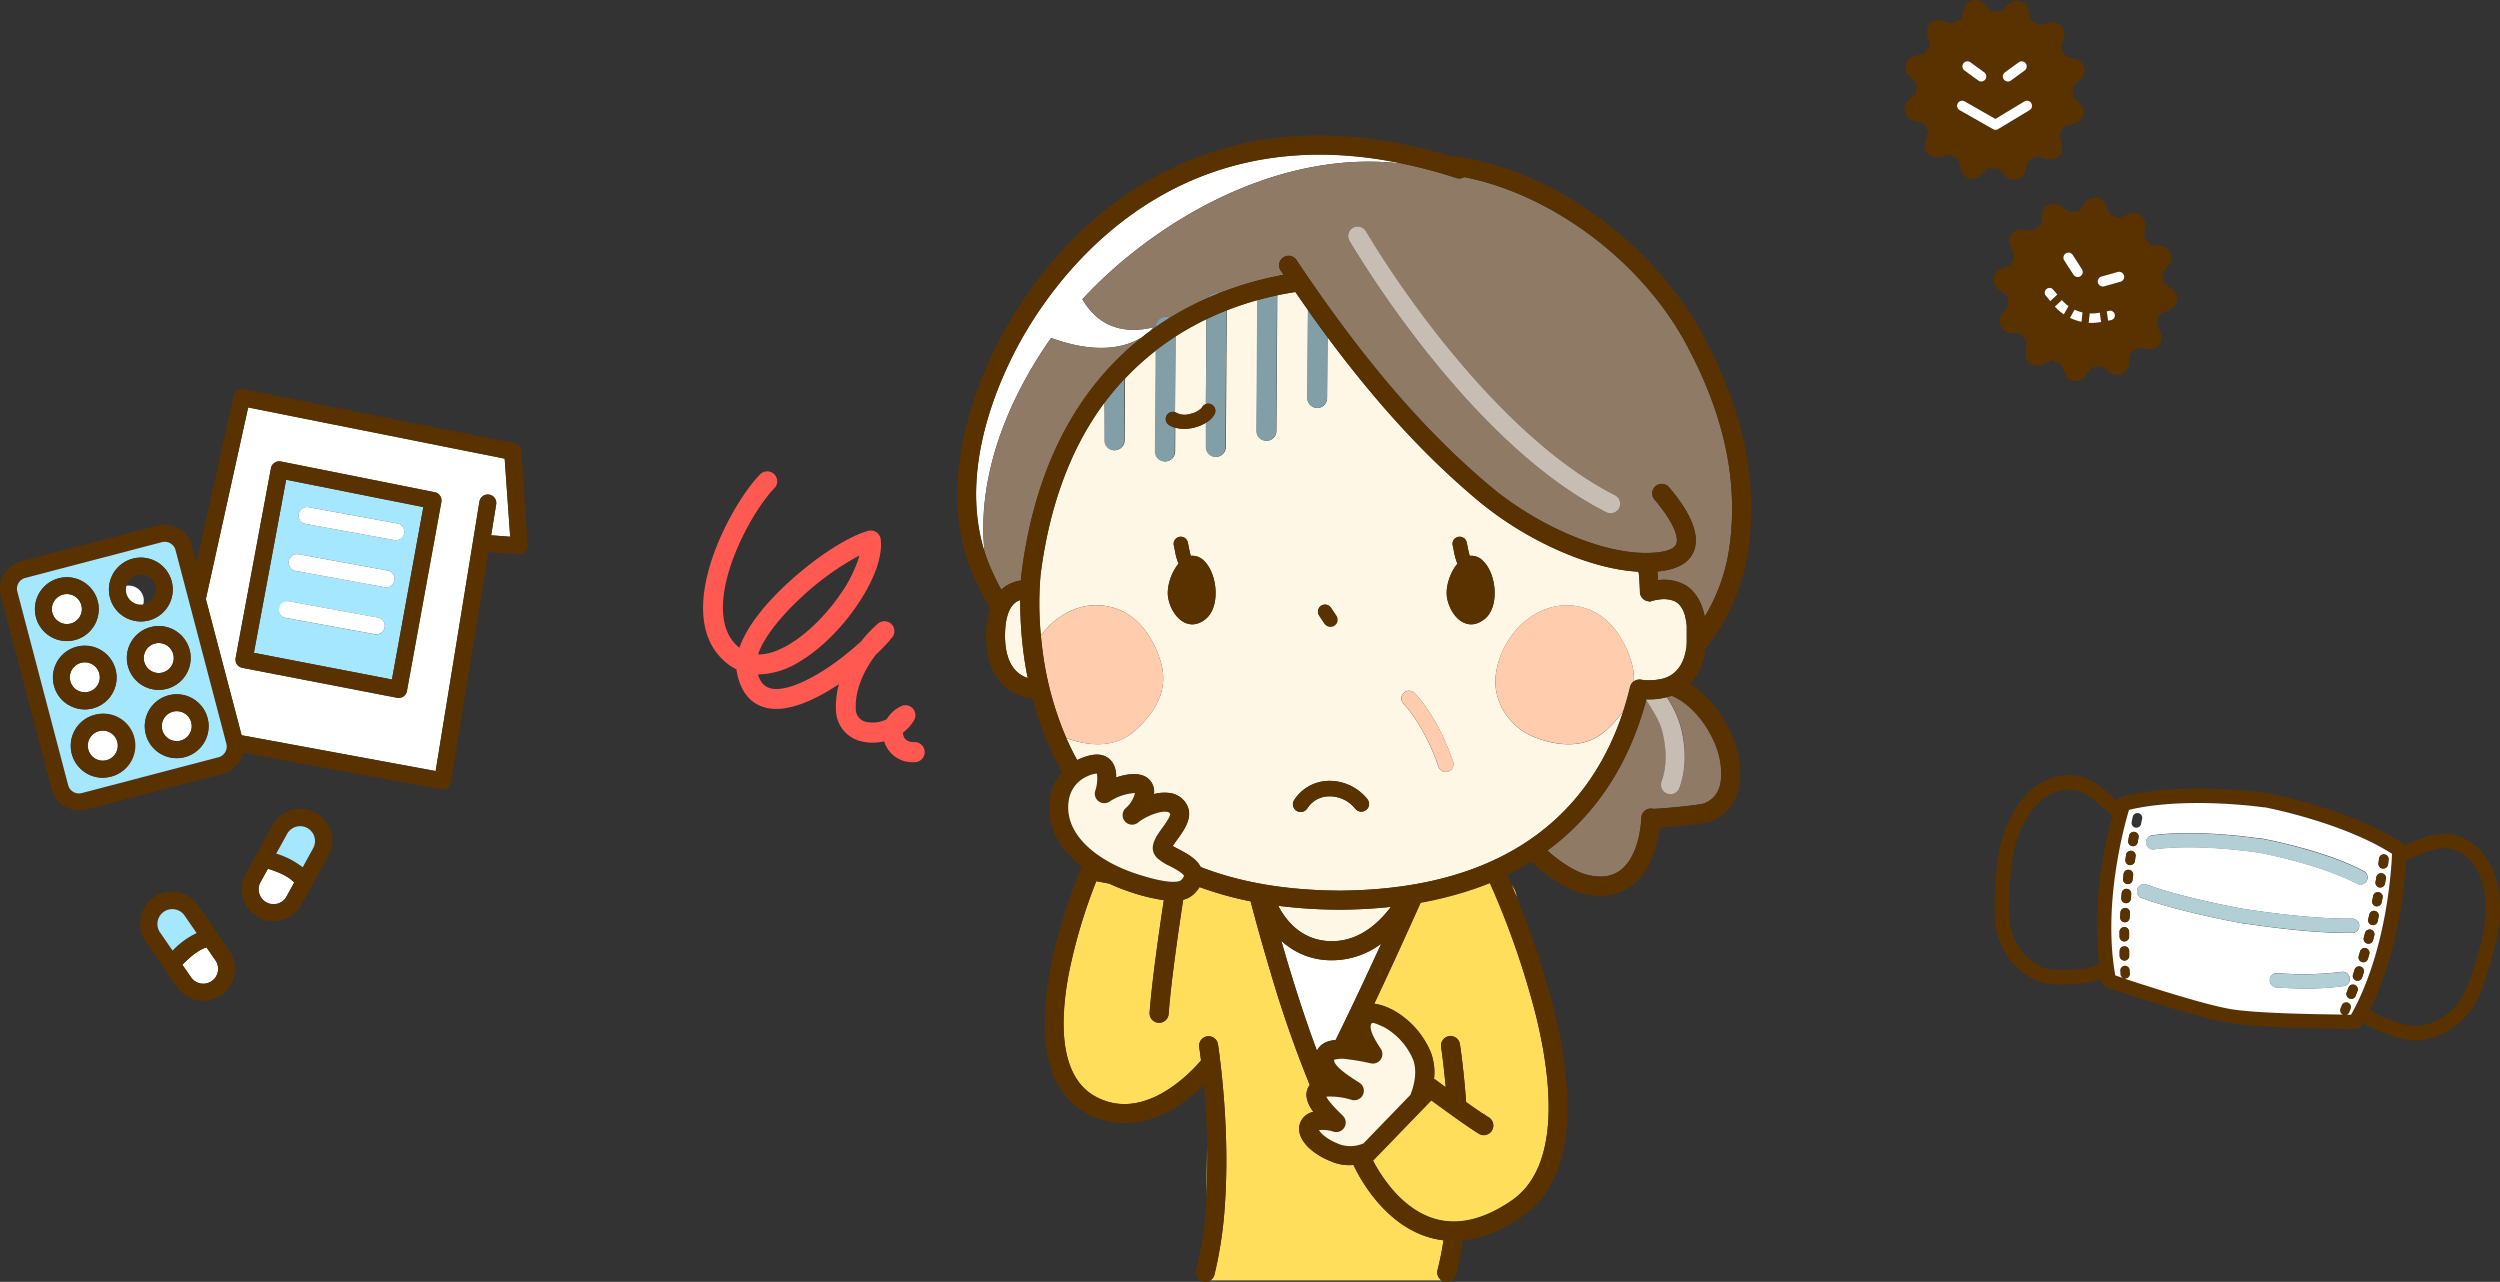 <svg id="レイヤー_1" data-name="レイヤー 1" xmlns="http://www.w3.org/2000/svg" viewBox="0 0 768.24 393.91"><rect x="0" y="0" width="768.24" height="393.91" fill="#333333" stroke="none"/><defs><style>.cls-1{fill:none;}.cls-2{fill:#ffde5c;}.cls-3,.cls-6{fill:#fff;}.cls-4{fill:#fff7e6;}.cls-5{fill:#8f7a66;}.cls-6{opacity:0.5;}.cls-7{fill:#5a3200;}.cls-8{fill:#ffccad;}.cls-9{fill:#ff5952;}.cls-10{fill:#829ea6;}.cls-11{fill:#b1cfd4;}.cls-12{fill:#a5e7ff;}</style></defs><title>名称未設定-4</title><path class="cls-1" d="M339.32,1001.53c5.61-3.26,11.66-9.19,16.18-15.87A40.06,40.06,0,0,0,361.19,974a85.89,85.89,0,0,0-18.66,13.58c-6.58,6.18-11,12.22-12.53,16.84C332.73,1004.52,335.85,1003.55,339.32,1001.53Z" transform="translate(-97.06 -803.33)"/><path class="cls-1" d="M553.15,1145.92l0.11,0.07,0-.6Z" transform="translate(-97.06 -803.33)"/><path class="cls-2" d="M562.06,1076c-0.16-.24-0.33-0.48-0.49-0.71,0.47,1.11,1,2.35,1.56,3.73A6.87,6.87,0,0,0,562.06,1076Z" transform="translate(-97.06 -803.33)"/><path class="cls-2" d="M554.89,1074.6q-4.14,1.7-8.58,3t-9.08,2.33q-1.78.38-3.61,0.71l-0.49,1.09c-3,6.65-8.27,18.34-13.78,30a15.43,15.43,0,0,1,5.22,1.7l0.1,0a26.54,26.54,0,0,1,12.06,13.2h0a17.5,17.5,0,0,1,1,8.22,2.94,2.94,0,0,1,.6.34l3,2.22c-0.66-7.43-1.4-12.27-1.42-12.41a2.92,2.92,0,0,1,5.77-.9c0.11,0.69,1.18,7.74,1.91,17.84,2,1.45,4.05,2.85,5.6,3.86l0.13-.53,0,0.6c0.51,0.33,1,.62,1.36.86a2.92,2.92,0,0,1-3,5c-3.33-2-11-7.6-14.77-10.34l-17.93,18.54c2.17,4.19,8.6,14.86,19,17.9,7.18,2.09,15.11.21,23.59-5.61,15.18-10.42,12.43-36.78,7.45-57.06a257.57,257.57,0,0,0-12.9-37.93C555.63,1076.3,555.23,1075.37,554.89,1074.6Z" transform="translate(-97.06 -803.33)"/><path class="cls-2" d="M538.83,1193.6c0.75-2.94,1.35-6,1.83-9.14a26.73,26.73,0,0,1-4.39-.89c-14.15-4.15-21.7-18.88-23.27-22.26-0.42,0-.84.06-1.25,0.06a13.91,13.91,0,0,1-4.86-.85c-7.45-2.76-11.71-7.67-10.34-11.95a5.51,5.51,0,0,1,4.1-3.58c-1.7-2.35-2.77-5-1.62-7.39a4.82,4.82,0,0,1,.54-0.86,356.66,356.66,0,0,1-12.13-34.87l-0.26-.87c-1.83-6.12-3.78-13-5.8-20.7a105.07,105.07,0,0,1-15.69-4.38A10.86,10.86,0,0,1,464,1078a7.11,7.11,0,0,1-3.38,1.81c-1.15,7.48-3.71,24.75-4.48,35.12a2.92,2.92,0,0,1-5.83-.43c0.76-10.25,3.14-26.53,4.37-34.53a59.55,59.55,0,0,1-11.44-2.93,51.34,51.34,0,0,1-5.33-2.17l-4-.75a165.26,165.26,0,0,0-8.41,28.23c-2.66,13.89-3.38,31.75,8.25,38,14.76,7.94,29-7.22,32.35-11.13-0.12-.94-0.22-1.73-0.3-2.37-0.14-1.06-.23-1.66-0.24-1.71a2.92,2.92,0,0,1,2.38-3.33H468a2.92,2.92,0,0,1,3.34,2.44c0.2,1.28,3.77,24.7,2.15,48.77a124.5,124.5,0,0,1-3.29,22.05,2.9,2.9,0,0,1-1.27,1.73h71.14A2.92,2.92,0,0,1,538.83,1193.6Z" transform="translate(-97.06 -803.33)"/><path class="cls-3" d="M507.52,1122.89c4.65-9.41,9.77-20.4,14-29.58a25.24,25.24,0,0,1-15.13,5.09h-0.51a22.5,22.5,0,0,1-15.08-6c4.39,15.31,8.25,26.53,11,33.81C502.65,1124.3,504.58,1123.18,507.52,1122.89Z" transform="translate(-97.06 -803.33)"/><path class="cls-4" d="M506,1092.55c8.66,0.17,14.83-5.62,18.49-10.55q-6.94.75-14.4,0.86a7.83,7.83,0,0,1-.94,0h-1.45a150.75,150.75,0,0,1-17.83-1.19C492.36,1086.5,497.21,1092.38,506,1092.55Z" transform="translate(-97.06 -803.33)"/><path class="cls-5" d="M607.27,1054.64a2.83,2.83,0,0,0-.63-1.69A2.91,2.91,0,0,1,607.27,1054.64Z" transform="translate(-97.06 -803.33)"/><path class="cls-5" d="M610.76,1017.14l-0.59.2-0.15,0-0.63.18-0.08,0a31.65,31.65,0,0,1,4.42,9.73c1.58,6.66,1.39,12.75-.54,18.1a2.92,2.92,0,0,1-5.49-2c1.54-4.26,1.66-9.23.35-14.77-0.78-3.29-2.28-5.71-4-8.52-0.35-.56-0.7-1.13-1.06-1.72-4.55,17.11-12.85,31.14-24.69,41.72q-2.73,2.44-5.71,4.62c3.92,3.53,8.55,6.49,12,7.39,4.21,1.1,7.68.68,10.33-1.25,3.77-2.75,6.16-8.69,6.57-16.29a2.93,2.93,0,0,1,3.64-2.67c2.35,0,13.73-1.1,15.59-1.65,3-1.28,6.31-3.92,5-12.89-1.09-7.18-7.05-16.94-14.76-20.3Z" transform="translate(-97.06 -803.33)"/><path class="cls-5" d="M608,1028.67c1.31,5.54,1.19,10.5-.35,14.77a2.92,2.92,0,1,0,5.49,2c1.94-5.35,2.12-11.44.54-18.1a31.65,31.65,0,0,0-4.42-9.73h0a21.19,21.19,0,0,1-6.29.65l0,0.18c0.36,0.59.71,1.16,1.06,1.72C605.76,1023,607.27,1025.38,608,1028.67Z" transform="translate(-97.06 -803.33)"/><path class="cls-6" d="M608,1028.67c1.31,5.54,1.19,10.5-.35,14.77a2.92,2.92,0,1,0,5.49,2c1.94-5.35,2.12-11.44.54-18.1a31.65,31.65,0,0,0-4.42-9.73h0a21.19,21.19,0,0,1-6.29.65l0,0.18c0.36,0.59.71,1.16,1.06,1.72C605.76,1023,607.27,1025.38,608,1028.67Z" transform="translate(-97.06 -803.33)"/><path class="cls-3" d="M451.56,903.88c-12.25,3-18.65-3-21.89-8.6,21.76-23.55,60.1-46.68,99.07-41.56-74.24-16-109.71,38.45-119.23,56.54-7.1,13.49-17.26,38.71-9.94,62.38,0-.39-0.08-0.78-0.11-1.16-1.89-22.8,7.61-45.85,20.61-64.3,14.68,5.37,23.42,2.58,27.84-.16q1.28-1,2.58-2A9.18,9.18,0,0,0,451.56,903.88Z" transform="translate(-97.06 -803.33)"/><path class="cls-5" d="M617.18,985l0.38,0.42,0.21,0.24,0.37,0.48,0.18,0.24c0.12,0.17.24,0.35,0.35,0.52l0.15,0.25q0.17,0.28.32,0.57l0.14,0.26q0.15,0.29.29,0.6l0.13,0.28c0.09,0.21.18,0.42,0.26,0.63l0.11,0.31c0.08,0.22.15,0.43,0.23,0.66l0.1,0.34c0.07,0.22.13,0.44,0.19,0.67l0.09,0.39c0.05,0.22.11,0.45,0.16,0.68l0.06,0.33a56.63,56.63,0,0,0,7.41-20.14c3.18-20.59-1.13-41.45-13.19-63.78C601.45,883.56,573.8,863,547,857.78a3,3,0,0,1-.61.27,2.91,2.91,0,0,1-1.8,0,155.71,155.71,0,0,0-15.81-4.32c-39-5.12-77.31,18-99.07,41.56,3.23,5.64,9.63,11.59,21.89,8.6a9.18,9.18,0,0,1-1.08,1.17q0.86-.63,1.73-1.24v-0.13a3.05,3.05,0,0,1,4.37-2.74,95.12,95.12,0,0,1,11.7-6.12,3.05,3.05,0,0,1,2.6-1.46h0a3.07,3.07,0,0,1,.68.08,106.27,106.27,0,0,1,19.9-5.68l-0.88-1.31a2.92,2.92,0,1,1,4.86-3.24l0,0q1.78,2.67,3.55,5.26c19.05,27.88,37.1,48.53,56.5,64.69,13.51,11.25,35.39,21.68,51.06,19.86,2.18-.25,4.91-0.9,5.56-2.56,1-2.44-1.66-7.8-6.67-13.64a2.92,2.92,0,0,1,4.44-3.8c4.8,5.6,10,13.55,7.68,19.57-1.37,3.5-4.84,5.59-10.33,6.23l-0.92.09c0,0.36.14,1.28,0.23,2.68a13.31,13.31,0,0,1,8,1.33l0.06,0,0.45,0.27,0.12,0.07h0c0.2,0.13.4,0.26,0.59,0.41l0.07,0.06,0.36,0.28,0.32,0.27,0.38,0.36Zm-22.59-25.54a2.92,2.92,0,0,1-3.93,1.29c-18-9.15-36.83-26-55.81-50l-0.44-.56a333.59,333.59,0,0,1-20.34-29c-1.5-2.41-2.32-3.82-2.35-3.86a2.92,2.92,0,0,1,5.06-2.93c0,0.06,1.48,2.55,4.11,6.64,3.88,6.07,10.34,15.66,18.6,26.1,3.1,3.93,6.62,8.18,10.49,12.51,11.91,13.38,27.08,27.61,43.33,35.84A2.92,2.92,0,0,1,594.59,959.42Z" transform="translate(-97.06 -803.33)"/><path class="cls-5" d="M420.07,907.18c-13,18.45-22.5,41.5-20.61,64.3,0,0.39.07,0.78,0.11,1.16a52.68,52.68,0,0,0,2,5.36c1,2.23,2,4.39,3.21,6.5a11,11,0,0,1,1.53-1.18,11.48,11.48,0,0,1,4.51-1.65c0.1-1.5.2-2.38,0.22-2.51,4.68-36.46,19.84-58.65,36.89-72.15C443.49,909.77,434.75,912.55,420.07,907.18Z" transform="translate(-97.06 -803.33)"/><path class="cls-4" d="M410.58,987.72a5.22,5.22,0,0,0-1.17.55c-2.9,1.87-3.51,6.68-3.51,10.39,0,5.42,1.38,9.28,4.1,11.47a9.56,9.56,0,0,0,2.87,1.56c-0.48-2.38-.85-4.65-1.15-6.77A121.28,121.28,0,0,1,410.58,987.72Z" transform="translate(-97.06 -803.33)"/><path class="cls-4" d="M595.86,1021.84a32.28,32.28,0,0,1-5.55,6.18c-6.12,5.38-14.43,4.7-21.71,1.86-7.49-2.92-13.18-11-11.81-19.74,2.12-13.61,15.14-24.56,28.39-19.55,6.84,2.59,11.24,9.39,13.28,16.45a16.84,16.84,0,0,1,.66,5.65,2.91,2.91,0,0,1,2.17-.49l0.1,0h0c0.33,0.05.86,0.12,1.54,0.17h1.2a15.86,15.86,0,0,0,2.08-.15h0l0.35-.06h0l0.34-.06H607l0.34-.07,0.07,0,0.33-.08,0.07,0,0.33-.1,0.06,0,0.35-.11h0c0.25-.09.49-0.18,0.74-0.29l0.05,0,0.21-.1,0.21-.1,0.18-.09,0.23-.12,0.16-.09,0.24-.15,0.15-.1,0.25-.17,0.14-.1,0.25-.19,0.11-.09,0.31-.27,0.19-.18,0.28-.28,0.18-.19,0.26-.31,0.16-.2,0.25-.34,0.15-.21,0.23-.36,0.14-.22,0.21-.39,0.12-.24,0.19-.41,0.11-.25c0.06-.14.11-0.28,0.17-0.43l0.1-.27c0.05-.14.1-0.29,0.15-0.44l0.09-.29c0-.15.08-0.31,0.12-0.46l0.08-.31c0-.16.07-0.32,0.11-0.48s0-.22.07-0.33,0.06-.33.09-0.5,0-.23.06-0.34,0-.35.07-0.53,0-.23,0-0.35,0-.38.05-0.58,0-.22,0-0.34,0-.43,0-0.65,0-.2,0-0.3q0-.49,0-1c0-.28,0-0.56,0-0.83,0-.11,0-0.22,0-0.33s0-.31,0-0.47,0-.28,0-0.42,0-.23,0-0.34,0-.33,0-0.49l0-.22c0-.19,0-0.38-0.07-0.57l0-.1c0-.22-0.06-0.44-0.1-0.66v0c0-.24-0.09-0.47-0.14-0.71v-0.06c0-.22-0.1-0.43-0.16-0.64l0-.15c-0.05-.18-0.1-0.36-0.16-0.53l-0.07-.2c-0.05-.15-0.1-0.3-0.16-0.44l-0.09-.23-0.17-.39-0.11-.22-0.2-.36-0.11-.19c-0.08-.14-0.17-0.27-0.26-0.39l-0.08-.12a6.14,6.14,0,0,0-.39-0.48l0,0a5.28,5.28,0,0,0-.4-0.38l-0.12-.1-0.34-.25-0.18-.12-0.36-.2-0.14-.07a8.91,8.91,0,0,0-5.38-.33l-0.17,0-0.15,0c-0.4.09-.77,0.19-1.09,0.29l-0.07,0c-0.3.09-.56,0.19-0.79,0.28,0-.06,0-0.11,0-0.17a2.91,2.91,0,0,1-2.92-2.83c-0.11-3.59-.37-5.74-0.37-5.76s0-.33-0.07-0.5c-8.46-.48-16.87-3.28-23-5.86a107,107,0,0,1-25.7-15.48C535.69,944.26,520.52,927.85,505,907l-0.12,18.7a3.05,3.05,0,0,1-3.05,3h0a3.06,3.06,0,0,1-3-3.08l0.18-27q-1.93-2.72-3.86-5.54c-1.74.27-3.61,0.61-5.57,1,0,0.07,0,.13,0,0.2l-0.28,41.49a3.05,3.05,0,0,1-3.05,3h0a3.06,3.06,0,0,1-3-3.08l0.27-40.14a97.51,97.51,0,0,0-9.48,3.17l-0.28,42a3.05,3.05,0,0,1-3.05,3h0a3.05,3.05,0,0,1-3-3.08l0-7.41a13.71,13.71,0,0,1-3.06,1.33,12.82,12.82,0,0,1-3.64.55,9.44,9.44,0,0,1-2.78-.4l-0.05,7.39a3.05,3.05,0,0,1-3.05,3h0a3.05,3.05,0,0,1-3-3.08l0.21-31a82.24,82.24,0,0,0-9.56,8.69,3.09,3.09,0,0,1,0,.47l-0.12,18.49a3.06,3.06,0,0,1-3.05,3h0a3.05,3.05,0,0,1-3-3.08L436.48,927c-10.34,13.87-16.93,31.53-19.67,52.85a101.86,101.86,0,0,0,.09,18.83c5.41-7.42,14.47-11.61,23.65-8.14,6.84,2.59,11.24,9.39,13.28,16.45,2.47,8.6-2.08,15.63-8.15,21-5.92,5.2-13.88,4.74-21,2.14,1,2.26,2.1,4.52,3.34,6.77q0.42-.21.86-0.39c2.51-1.05,5.74-2.06,8.36-.44,1.15,0.71,2.56,2.19,2.77,5.24q0,0.47,0,.94c3.23-1.09,7-1.64,9.47.06a5.19,5.19,0,0,1,2.13,5.05,12.43,12.43,0,0,1,5.05-.3,6.87,6.87,0,0,1,5,3.46c2.15,3.85-.7,7.78-2.77,10.65-0.47.64-1.1,1.52-1.48,2.16,0.51,0.3,1.17.65,1.68,0.91,2.53,1.33,5.57,2.93,6.9,5.53q17.95,7,41.94,7.25h1.72C565.18,1076.34,587.32,1048.16,595.86,1021.84ZM467.41,993.66c-5.28,4.11-10.21-.79-11.35-6.45-0.64-3.19.77-7.84,3.15-10.65a20.14,20.14,0,0,1-1.12-4.09c-0.1-.5-0.2-1-0.32-1.52a2.19,2.19,0,1,1,4.27-1c0.13,0.55.24,1.1,0.35,1.64a25.2,25.2,0,0,0,.6,2.55,4.92,4.92,0,0,1,4.24,1.71C471.2,979.84,472.17,990,467.41,993.66ZM503,989.48a2.19,2.19,0,0,1,3,.61l1.66,2.49A2.19,2.19,0,0,1,504.1,995l-1.66-2.49A2.19,2.19,0,0,1,503,989.48Zm13.82,62.76a2.37,2.37,0,0,1-3.33-.4,10.07,10.07,0,0,0-8.23-3.8,8,8,0,0,0-6.53,3.73,2.37,2.37,0,1,1-4-2.59,12.83,12.83,0,0,1,10.3-5.88,14.88,14.88,0,0,1,12.18,5.61A2.37,2.37,0,0,1,516.87,1052.25Zm25.27-11.83a2.37,2.37,0,0,1-3-1.48c-4.38-12.83-10.63-19.22-10.7-19.29a2.37,2.37,0,0,1,3.36-3.36c0.29,0.29,7.07,7.15,11.83,21.11A2.37,2.37,0,0,1,542.14,1040.41Zm11-46.75c-5.28,4.11-10.21-.79-11.35-6.45-0.64-3.19.77-7.84,3.15-10.65a20.08,20.08,0,0,1-1.12-4.09c-0.1-.5-0.2-1-0.32-1.52a2.19,2.19,0,1,1,4.27-1c0.13,0.55.24,1.1,0.35,1.64a25.1,25.1,0,0,0,.6,2.55,4.92,4.92,0,0,1,4.24,1.71C557,979.84,557.93,990,553.16,993.66Z" transform="translate(-97.06 -803.33)"/><path class="cls-4" d="M458.66,930.24a5.48,5.48,0,0,0,4.1.3,6.9,6.9,0,0,0,3.58-1.85,2.16,2.16,0,0,1,1.27-1.17l0.17-26.09q-2.14,1-4.3,2.21-2.67,1.47-5.19,3.09L458.14,930A2.18,2.18,0,0,1,458.66,930.24Z" transform="translate(-97.06 -803.33)"/><path class="cls-7" d="M504.1,995a2.19,2.19,0,0,0,3.65-2.43l-1.66-2.49a2.19,2.19,0,1,0-3.65,2.43Z" transform="translate(-97.06 -803.33)"/><path class="cls-8" d="M445.68,1028c6.07-5.34,10.62-12.36,8.15-21-2-7.07-6.44-13.86-13.28-16.45-9.18-3.47-18.24.71-23.65,8.14,0.16,1.78.37,3.65,0.64,5.58a99.23,99.23,0,0,0,7.17,25.84C431.8,1032.75,439.76,1033.21,445.68,1028Z" transform="translate(-97.06 -803.33)"/><path class="cls-8" d="M598.46,1007c-2-7.07-6.44-13.86-13.28-16.45-13.25-5-26.27,5.94-28.39,19.55-1.37,8.78,4.32,16.82,11.81,19.74,7.27,2.84,15.58,3.52,21.71-1.86a32.28,32.28,0,0,0,5.55-6.18c0.81-2.5,1.5-5,2.09-7.42a2.91,2.91,0,0,1,1.17-1.71A16.84,16.84,0,0,0,598.46,1007Z" transform="translate(-97.06 -803.33)"/><path class="cls-8" d="M531.79,1016.29a2.37,2.37,0,0,0-3.36,3.36c0.06,0.06,6.32,6.46,10.7,19.29a2.37,2.37,0,1,0,4.49-1.53C538.86,1023.44,532.07,1016.58,531.79,1016.29Z" transform="translate(-97.06 -803.33)"/><path class="cls-7" d="M505.09,1043.3a12.83,12.83,0,0,0-10.3,5.88,2.37,2.37,0,1,0,4,2.59,8,8,0,0,1,6.53-3.73,10.07,10.07,0,0,1,8.23,3.8,2.37,2.37,0,1,0,3.73-2.93A14.88,14.88,0,0,0,505.09,1043.3Z" transform="translate(-97.06 -803.33)"/><path class="cls-7" d="M548.73,974.15a25.1,25.1,0,0,1-.6-2.55c-0.11-.54-0.22-1.09-0.35-1.64a2.19,2.19,0,1,0-4.27,1c0.12,0.51.22,1,.32,1.52a20.08,20.08,0,0,0,1.12,4.09c-2.37,2.82-3.79,7.46-3.15,10.65,1.14,5.66,6.07,10.56,11.35,6.45,4.77-3.71,3.79-13.82-.19-17.8A4.92,4.92,0,0,0,548.73,974.15Z" transform="translate(-97.06 -803.33)"/><path class="cls-7" d="M463,974.15a25.2,25.2,0,0,1-.6-2.55c-0.11-.54-0.22-1.09-0.35-1.64a2.19,2.19,0,1,0-4.27,1c0.12,0.51.22,1,.32,1.52a20.14,20.14,0,0,0,1.12,4.09c-2.37,2.82-3.79,7.46-3.15,10.65,1.14,5.66,6.07,10.56,11.35,6.45,4.77-3.71,3.79-13.82-.19-17.8A4.92,4.92,0,0,0,463,974.15Z" transform="translate(-97.06 -803.33)"/><path class="cls-2" d="M468,1155.14l-0.25,16C468,1165.68,468.1,1160.25,468,1155.14Z" transform="translate(-97.06 -803.33)"/><path class="cls-9" d="M378,1031.36c-2.09.09-3.11-1-3.38-2.11a2.64,2.64,0,0,1-.06-0.84,12.07,12.07,0,0,0,3.43-3.84,3.06,3.06,0,0,0-4-4.23,9.94,9.94,0,0,0-4.44,4,9.53,9.53,0,0,1-6.12.86,4,4,0,0,1-3.39-4.1c-0.28-5.82,2.6-12,6.27-16.72a47.3,47.3,0,0,0,5-5.28,3.06,3.06,0,0,0-4.43-4.16h0a39,39,0,0,0-5.14,5.41,86.89,86.89,0,0,1-10.07,8c-7.48,5-13.93,7.42-17.7,6.53-1.27-.3-3-1.09-4-4.31a24.36,24.36,0,0,0,12.44-3.71c6.46-3.75,13.09-10.22,18.17-17.73,5.19-7.68,7.79-15,7.11-20.12a3.06,3.06,0,0,0-3.8-2.55c-6.28,1.63-16.77,8.52-25.53,16.75-4.68,4.4-11.57,11.79-14.08,19.18-3-2.4-4.64-5.83-5-10.47-1-13.65,9.63-32.27,15.62-38.43a3.06,3.06,0,1,0-4.38-4.26c-6.85,7-18.5,27.47-17.33,43.14,0.48,6.52,3.05,11.59,7.63,15.07a15.51,15.51,0,0,0,2.56,1.59q0,0.44.13,0.88c1.41,7.6,5.68,10.14,9,10.93,6.46,1.53,14.91-2.3,22.36-7.29a25.42,25.42,0,0,0-.93,7.89,10.06,10.06,0,0,0,8.12,9.77,14.81,14.81,0,0,0,6.7-.08,9,9,0,0,0,9,6.41h0.48A3.06,3.06,0,0,0,378,1031.36Zm-35.46-43.75A85.89,85.89,0,0,1,361.19,974a40.06,40.06,0,0,1-5.69,11.63c-4.52,6.68-10.57,12.61-16.18,15.87-3.47,2-6.59,3-9.32,2.92C331.52,999.83,336,993.8,342.53,987.61Z" transform="translate(-97.06 -803.33)"/><path class="cls-10" d="M486.16,938.81h0a3.05,3.05,0,0,0,3.05-3l0.28-41.49c0-.07,0-0.13,0-0.2-1.95.42-4,.91-6.11,1.5l-0.27,40.14A3.06,3.06,0,0,0,486.16,938.81Z" transform="translate(-97.06 -803.33)"/><path class="cls-10" d="M501.8,928.69h0a3.05,3.05,0,0,0,3.05-3L505,907q-3-4.06-6.06-8.36l-0.18,27A3.06,3.06,0,0,0,501.8,928.69Z" transform="translate(-97.06 -803.33)"/><path class="cls-10" d="M470.88,893.37a3.05,3.05,0,0,0-2.6,1.46q1.66-.73,3.31-1.38a3.07,3.07,0,0,0-.68-0.08h0Z" transform="translate(-97.06 -803.33)"/><path class="cls-10" d="M469.24,927.59a2.2,2.2,0,0,1,1.11,2.9,6.65,6.65,0,0,1-2.77,2.78l0,7.41a3.05,3.05,0,0,0,3,3.08h0a3.05,3.05,0,0,0,3.05-3l0.28-42c-2,.79-4.07,1.68-6.13,2.67l-0.17,26.09A2.19,2.19,0,0,1,469.24,927.59Z" transform="translate(-97.06 -803.33)"/><path class="cls-10" d="M452.21,903.69v0.13q2.17-1.52,4.37-2.87A3.05,3.05,0,0,0,452.21,903.69Z" transform="translate(-97.06 -803.33)"/><path class="cls-10" d="M455,945.17h0a3.05,3.05,0,0,0,3.05-3l0.05-7.39a7.3,7.3,0,0,1-1.83-.84,2.19,2.19,0,0,1,1.86-3.92l0.16-23.26q-3.19,2-6.14,4.33l-0.21,31A3.05,3.05,0,0,0,455,945.17Z" transform="translate(-97.06 -803.33)"/><path class="cls-10" d="M439.44,941.74h0a3.06,3.06,0,0,0,3.05-3l0.12-18.49a3.09,3.09,0,0,0,0-.47,83.29,83.29,0,0,0-6.12,7.3l-0.08,11.62A3.05,3.05,0,0,0,439.44,941.74Z" transform="translate(-97.06 -803.33)"/><path class="cls-7" d="M617,1012.88l0.34-.4,0.28-.36,0.33-.44,0.24-.36,0.32-.49,0.21-.36c0.1-.17.2-0.35,0.3-0.53l0.18-.37c0.09-.19.19-0.37,0.27-0.57l0.16-.38c0.08-.2.17-0.39,0.25-0.6l0.14-.4c0.07-.21.15-0.41,0.22-0.62s0.08-.28.13-0.42,0.13-.43.19-0.64,0.07-.3.11-0.45,0.11-.43.15-0.65,0.06-.33.09-0.5,0.09-.43.12-0.65,0.05-.37.08-0.56,0-.31.07-0.47a63.93,63.93,0,0,0,12.91-29.1c3.39-21.89-1.13-44-13.82-67.45-7.15-13.24-18.32-25.89-31.46-35.61-14-10.33-29.36-16.94-44.52-19.12a2.92,2.92,0,0,0-1.15.06c-16.93-5.2-33.24-7.29-48.53-6.22a102.89,102.89,0,0,0-40.81,11.48c-27.3,14.31-42.71,38-49.46,50.81A115,115,0,0,0,392.2,943c-2.11,13.78-.77,26.35,4,37.34a84,84,0,0,0,5.08,9.81,26.87,26.87,0,0,0-1.2,8.53c0,7.3,2.13,12.71,6.33,16.06a16.45,16.45,0,0,0,8,3.32,94.68,94.68,0,0,0,9,22.48,15,15,0,0,0-3.48,6.78c-2,9.33,2.65,16.9,9.54,22.33-1.15,2.65-26,61,1.56,75.84a24.27,24.27,0,0,0,11.62,3c5.53,0,11.25-1.9,17-5.68a52,52,0,0,0,7.36-5.95c0.46,5.05.9,11.38,1.05,18.3,0.11,5.11.06,10.54-.25,16a120.4,120.4,0,0,1-3.19,22.46,2.92,2.92,0,0,0,5.66,1.44A124.5,124.5,0,0,0,473.5,1173c1.62-24.07-2-47.49-2.15-48.77a2.92,2.92,0,0,0-3.34-2.44H468a2.92,2.92,0,0,0-2.38,3.33s0.1,0.65.24,1.71c0.08,0.63.19,1.42,0.3,2.37-3.33,3.91-17.59,19.07-32.35,11.13-11.63-6.26-10.91-24.12-8.25-38a165.26,165.26,0,0,1,8.41-28.23l4,0.75a51.34,51.34,0,0,0,5.33,2.17,59.55,59.55,0,0,0,11.44,2.93c-1.22,8-3.61,24.28-4.37,34.53a2.92,2.92,0,0,0,5.83.43c0.77-10.37,3.33-27.63,4.48-35.12A7.11,7.11,0,0,0,464,1078a10.86,10.86,0,0,0,1.66-2.07,105.07,105.07,0,0,0,15.69,4.38c2,7.69,4,14.58,5.8,20.7l0.26,0.87a356.66,356.66,0,0,0,12.13,34.87,4.82,4.82,0,0,0-.54.86c-1.15,2.43-.07,5,1.62,7.39a5.51,5.51,0,0,0-4.1,3.58c-1.36,4.27,2.89,9.19,10.34,11.95a13.91,13.91,0,0,0,4.86.85c0.41,0,.83,0,1.25-0.06,1.57,3.38,9.11,18.11,23.27,22.26a26.73,26.73,0,0,0,4.39.89c-0.48,3.14-1.08,6.2-1.83,9.14a2.92,2.92,0,1,0,5.66,1.44,105.18,105.18,0,0,0,2.08-10.54c5.89-.59,12-3,18.27-7.33,8.08-5.54,12.7-14.87,13.72-27.71,0.79-9.85-.53-21.84-3.93-35.64A256.51,256.51,0,0,0,563.12,1079c-0.56-1.37-1.09-2.62-1.56-3.73s-1-2.23-1.34-3.07a82.84,82.84,0,0,0,7.39-4.09c5,4.74,11.09,8.55,15.44,9.69a23,23,0,0,0,5.82.8,15.62,15.62,0,0,0,9.43-3c6-4.4,8.06-12.26,8.73-17.91,1.38-.08,3.26-0.24,5.88-0.5,5.52-.55,8.86-1.06,9.94-1.5,7.15-3,10-9.43,8.55-19.19a35.94,35.94,0,0,0-8.84-17.75,30.3,30.3,0,0,0-6.13-5.26l0.26-.27Zm-207-2.75c-2.72-2.19-4.1-6.06-4.1-11.47,0-3.71.61-8.53,3.51-10.39a5.22,5.22,0,0,1,1.17-.55,121.28,121.28,0,0,0,1.14,17.21c0.29,2.12.67,4.39,1.15,6.77A9.56,9.56,0,0,1,410,1010.14Zm49.91,63.69c-0.08.08-2.18,2-14.75-2.35-10.52-3.61-22-11.78-19.56-23a9.58,9.58,0,0,1,5.56-6.61,8.37,8.37,0,0,1,2.91-.83h0a3.24,3.24,0,0,1,.1.65,12,12,0,0,1-.57,4.6,2.92,2.92,0,0,0,4.57,3.23,16,16,0,0,1,7.62-2.5,5,5,0,0,1-.16.59,8.94,8.94,0,0,1-2.62,4,2.92,2.92,0,0,0,3.81,4.43c1.81-1.56,6.43-3.65,8.84-3.22a1.07,1.07,0,0,1,.91.55c0.34,0.6-1.72,3.44-2.4,4.38-1.89,2.61-4.48,6.19-1.67,9.15h0a15.11,15.11,0,0,0,3.89,2.53c1.16,0.61,4.24,2.23,4.44,3.07A3.07,3.07,0,0,1,459.92,1073.82Zm30.86,18.6a22.5,22.5,0,0,0,15.08,6h0.51a25.24,25.24,0,0,0,15.13-5.09c-4.2,9.19-9.33,20.17-14,29.58-2.94.3-4.87,1.42-5.78,3.35C499,1119,495.17,1107.74,490.78,1092.43Zm-0.93-10.75a150.75,150.75,0,0,0,17.83,1.19h1.45a7.83,7.83,0,0,0,.94,0q7.47-.1,14.4-0.86c-3.67,4.93-9.83,10.72-18.49,10.55S492.36,1086.5,489.85,1081.68ZM508.93,1155c-4.09-1.52-6-3.48-6.59-4.45a10.71,10.71,0,0,1,4.53.5,2.92,2.92,0,0,0,2.83-4.88l-0.6-.59c-3-2.94-4.12-4.5-4.51-5.32a22.88,22.88,0,0,1,7.83,1,2.92,2.92,0,0,0,2.31-5.3l-0.35-.22c-2.1-1.32-7.56-4.74-7.4-6.8a9.37,9.37,0,0,1,4-.18,64.36,64.36,0,0,1,6.95,1.2l0.39,0.08a2.92,2.92,0,0,0,3-4.5c-2.84-4.19-3.74-6.84-2.69-7.91,0.57-.19,2.53.75,3.37,1.15l0.1,0a20.75,20.75,0,0,1,9.12,10c1.17,3.05.79,7-.84,10.92L516,1154.64A10.09,10.09,0,0,1,508.93,1155ZM569,1115.29c5,20.28,7.73,46.64-7.45,57.06-8.47,5.82-16.41,7.7-23.59,5.61-10.44-3-16.86-13.72-19-17.9l17.93-18.54c3.72,2.74,11.44,8.35,14.77,10.34a2.92,2.92,0,0,0,3-5c-0.39-.23-0.85-0.52-1.36-0.86l-0.11-.07c-1.55-1-3.55-2.41-5.6-3.86-0.73-10.1-1.8-17.15-1.91-17.84a2.92,2.92,0,0,0-5.77.9c0,0.14.76,5,1.42,12.41l-3-2.22a2.94,2.94,0,0,0-.6-0.34,17.5,17.5,0,0,0-1-8.22h0a26.54,26.54,0,0,0-12.06-13.2l-0.1,0a15.43,15.43,0,0,0-5.22-1.7c5.52-11.68,10.8-23.37,13.78-30l0.49-1.09q1.83-.33,3.61-0.71,4.69-1,9.08-2.33t8.58-3c0.34,0.77.74,1.69,1.2,2.76A257.57,257.57,0,0,1,569,1115.29ZM509.71,1077H508q-23.95-.2-41.94-7.25c-1.32-2.6-4.36-4.2-6.9-5.53-0.51-.27-1.17-0.61-1.68-0.91,0.38-.64,1-1.52,1.48-2.16,2.08-2.87,4.92-6.79,2.77-10.65a6.87,6.87,0,0,0-5-3.46,12.43,12.43,0,0,0-5.05.3,5.19,5.19,0,0,0-2.13-5.05c-2.43-1.7-6.24-1.15-9.47-.06q0-.47,0-0.94c-0.21-3-1.62-4.53-2.77-5.24-2.62-1.61-5.84-.61-8.36.44q-0.43.18-.86,0.39c-1.24-2.25-2.35-4.51-3.34-6.77a99.23,99.23,0,0,1-7.17-25.84c-0.27-1.93-.48-3.8-0.64-5.58a101.86,101.86,0,0,1-.09-18.83c2.74-21.31,9.33-39,19.67-52.85a83.29,83.29,0,0,1,6.12-7.3,82.24,82.24,0,0,1,9.56-8.69q3-2.29,6.14-4.33,2.52-1.62,5.19-3.09,2.16-1.18,4.3-2.21c2.06-1,4.11-1.88,6.13-2.67a97.51,97.51,0,0,1,9.48-3.17c2.12-.59,4.16-1.09,6.11-1.5s3.83-.76,5.57-1q1.94,2.82,3.86,5.54,3,4.29,6.06,8.36c15.52,20.89,30.69,37.31,46.8,50.72a107,107,0,0,0,25.7,15.48c6.1,2.58,14.5,5.39,23,5.86,0,0.17,0,.33.07,0.5s0.26,2.17.37,5.76a2.91,2.91,0,0,0,2.92,2.83c0,0.06,0,.11,0,0.17,0.23-.09.5-0.18,0.79-0.28l0.07,0c0.32-.1.69-0.2,1.09-0.29l0.15,0,0.17,0a8.91,8.91,0,0,1,5.38.33l0.14,0.07,0.36,0.2,0.18,0.12,0.34,0.25,0.12,0.1a5.28,5.28,0,0,1,.4.38l0,0a6.14,6.14,0,0,1,.39.48l0.08,0.12c0.09,0.13.18,0.26,0.26,0.39l0.11,0.19,0.2,0.36,0.11,0.22,0.17,0.39,0.09,0.23c0.06,0.14.11,0.29,0.16,0.44l0.07,0.2c0.06,0.17.11,0.35,0.16,0.53l0,0.15c0.06,0.21.11,0.43,0.16,0.64v0.06c0.05,0.23.1,0.47,0.14,0.71v0c0,0.22.07,0.44,0.1,0.66l0,0.1c0,0.19,0,.38.07,0.57l0,0.22c0,0.16,0,.33,0,0.49s0,0.22,0,.34,0,0.28,0,.42,0,0.31,0,.47,0,0.22,0,.33c0,0.27,0,.55,0,0.83s0,0.67,0,1c0,0.1,0,.2,0,0.3s0,0.44,0,.65,0,0.23,0,.34,0,0.39-.05.58,0,0.23,0,.35,0,0.36-.07.53,0,0.23-.06.34-0.05.34-.09,0.5,0,0.22-.07.33-0.07.33-.11,0.48l-0.08.31c0,0.15-.08.31-0.12,0.46l-0.09.29c0,0.15-.09.3-0.15,0.44l-0.1.27c-0.05.14-.11,0.29-0.17,0.43l-0.11.25-0.19.41-0.12.24-0.21.39-0.14.22-0.23.36-0.15.21-0.25.34-0.16.2-0.26.31-0.18.19-0.28.28-0.19.18-0.31.27-0.11.09-0.25.19-0.14.1-0.25.17-0.15.1-0.24.15-0.16.09-0.23.12-0.18.09-0.21.1-0.21.1-0.05,0c-0.24.11-.49,0.2-0.74,0.29h0l-0.35.11-0.06,0-0.33.1-0.07,0-0.33.08-0.07,0-0.34.07H607l-0.34.06h0l-0.35.06h0a15.86,15.86,0,0,1-2.08.15h-1.2c-0.68,0-1.22-.11-1.54-0.17h0l-0.1,0a2.93,2.93,0,0,0-3.33,2.2c-0.58,2.44-1.28,4.92-2.09,7.42C587.32,1048.16,565.18,1076.34,509.71,1077Zm96.93-24.08a2.83,2.83,0,0,1,.63,1.69A2.91,2.91,0,0,0,606.64,1052.95Zm19-15.55c1.36,9-1.91,11.61-5,12.89-1.86.55-13.24,1.66-15.59,1.65a2.93,2.93,0,0,0-3.64,2.67c-0.41,7.61-2.81,13.54-6.57,16.29-2.65,1.93-6.12,2.35-10.33,1.25-3.43-.9-8.05-3.86-12-7.39q3-2.18,5.71-4.62c11.84-10.58,20.14-24.61,24.69-41.72l0-.18a21.19,21.19,0,0,0,6.29-.65h0l0.08,0,0.63-.18,0.15,0,0.59-.2,0.1,0C618.56,1020.46,624.52,1030.22,625.62,1037.4Zm-9.39-53.31-0.36-.28-0.07-.06c-0.19-.14-0.39-0.28-0.59-0.41h0l-0.12-.07-0.45-.27-0.06,0a13.31,13.31,0,0,0-8-1.33c-0.09-1.4-.19-2.32-0.23-2.68l0.92-.09c5.48-.64,9-2.73,10.33-6.23,2.36-6-2.87-14-7.68-19.57a2.92,2.92,0,0,0-4.44,3.8c5,5.85,7.63,11.2,6.67,13.64-0.65,1.66-3.38,2.3-5.56,2.56-15.68,1.82-37.55-8.61-51.06-19.86C536.15,937,518.09,916.38,499,888.5q-1.77-2.59-3.55-5.26l0,0a2.92,2.92,0,1,0-4.86,3.24l0.88,1.31a106.27,106.27,0,0,0-19.9,5.68q-1.64.65-3.31,1.38a95.12,95.12,0,0,0-11.7,6.12q-2.19,1.35-4.37,2.87-0.87.61-1.73,1.24-1.29.95-2.58,2c-17.05,13.5-32.21,35.69-36.89,72.15,0,0.12-.12,1-0.22,2.51a11.48,11.48,0,0,0-4.51,1.65,11,11,0,0,0-1.53,1.18c-1.16-2.11-2.25-4.27-3.21-6.5a52.68,52.68,0,0,1-2-5.36c-7.32-23.67,2.84-48.89,9.94-62.38,9.52-18.09,45-72.58,119.23-56.54A155.71,155.71,0,0,1,544.55,858a2.91,2.91,0,0,0,1.8,0,3,3,0,0,0,.61-0.27c26.85,5.19,54.5,25.78,68.18,51.13,12.06,22.33,16.37,43.19,13.19,63.78a56.63,56.63,0,0,1-7.41,20.14l-0.06-.33c0-.23-0.1-0.46-0.16-0.68l-0.09-.39c-0.06-.23-0.12-0.45-0.19-0.67l-0.1-.34c-0.07-.22-0.15-0.44-0.23-0.66l-0.11-.31c-0.08-.22-0.17-0.43-0.26-0.63l-0.13-.28q-0.14-.31-0.29-0.6l-0.14-.26q-0.16-.29-0.32-0.57l-0.15-.25c-0.11-.18-0.23-0.35-0.35-0.52l-0.18-.24-0.37-.48-0.21-.24-0.38-.42-0.25-.25-0.38-.36Z" transform="translate(-97.06 -803.33)"/><path class="cls-7" d="M470.34,930.49a2.19,2.19,0,0,0-2.73-3,2.16,2.16,0,0,0-1.27,1.17,6.9,6.9,0,0,1-3.58,1.85,5.48,5.48,0,0,1-4.1-.3,2.19,2.19,0,0,0-2.38,3.68,7.3,7.3,0,0,0,1.83.84,9.44,9.44,0,0,0,2.78.4,12.82,12.82,0,0,0,3.64-.55,13.71,13.71,0,0,0,3.06-1.33A6.65,6.65,0,0,0,470.34,930.49Z" transform="translate(-97.06 -803.33)"/><path class="cls-5" d="M593.3,955.49C577.06,947.26,561.89,933,550,919.65c-3.86-4.34-7.38-8.59-10.49-12.51-8.26-10.45-14.72-20-18.6-26.1-2.62-4.09-4.07-6.58-4.11-6.64a2.92,2.92,0,0,0-5.06,2.93s0.84,1.45,2.35,3.86a333.59,333.59,0,0,0,20.34,29l0.44,0.56c19,24,37.77,40.87,55.81,50A2.92,2.92,0,0,0,593.3,955.49Z" transform="translate(-97.06 -803.33)"/><path class="cls-6" d="M593.3,955.49C577.06,947.26,561.89,933,550,919.65c-3.86-4.34-7.38-8.59-10.49-12.51-8.26-10.45-14.72-20-18.6-26.1-2.62-4.09-4.07-6.58-4.11-6.64a2.92,2.92,0,0,0-5.06,2.93s0.84,1.45,2.35,3.86a333.59,333.59,0,0,0,20.34,29l0.44,0.56c19,24,37.77,40.87,55.81,50A2.92,2.92,0,0,0,593.3,955.49Z" transform="translate(-97.06 -803.33)"/><path class="cls-4" d="M456.43,1069.43a15.11,15.11,0,0,1-3.89-2.53h0c-2.81-3-.22-6.53,1.67-9.15,0.68-.93,2.73-3.78,2.4-4.38a1.07,1.07,0,0,0-.91-0.55c-2.41-.43-7,1.66-8.84,3.22a2.92,2.92,0,0,1-3.81-4.43,8.94,8.94,0,0,0,2.62-4,5,5,0,0,0,.16-0.59,16,16,0,0,0-7.62,2.5,2.92,2.92,0,0,1-4.57-3.23,12,12,0,0,0,.57-4.6,3.24,3.24,0,0,0-.1-0.65h0a8.37,8.37,0,0,0-2.91.83,9.58,9.58,0,0,0-5.56,6.61c-2.4,11.17,9,19.34,19.56,23,12.57,4.31,14.67,2.43,14.75,2.35a3.07,3.07,0,0,0,.95-1.33C460.68,1071.66,457.6,1070,456.43,1069.43Z" transform="translate(-97.06 -803.33)"/><path class="cls-4" d="M531.26,1128.84a20.75,20.75,0,0,0-9.12-10l-0.1,0c-0.84-.4-2.8-1.34-3.37-1.15-1.05,1.06-.14,3.71,2.69,7.91a2.92,2.92,0,0,1-3,4.5l-0.39-.08a64.36,64.36,0,0,0-6.95-1.2,9.37,9.37,0,0,0-4,.18c-0.16,2.06,5.3,5.48,7.4,6.8l0.35,0.22a2.92,2.92,0,0,1-2.31,5.3,22.88,22.88,0,0,0-7.83-1c0.39,0.82,1.51,2.38,4.51,5.32l0.6,0.59a2.92,2.92,0,0,1-2.83,4.88,10.71,10.71,0,0,0-4.53-.5c0.57,1,2.5,2.94,6.59,4.45a10.09,10.09,0,0,0,7.09-.38l14.4-14.89C532.06,1135.8,532.43,1131.89,531.26,1128.84Z" transform="translate(-97.06 -803.33)"/><path class="cls-1" d="M850.83,1064.39c-3.55-1.19-7.38.39-11.44,2.07-1,.4-2,0.8-3,1.18-0.43,7.7-2.37,28.12-11.14,46a20.84,20.84,0,0,0,5.09,2.71l0.39,0.15c4.41,1.66,7.89,3,12.15,1.62,6.57-2.08,10.75-6.48,13.17-13.86,2.68-8.17,5.72-17.43,4.51-25.75C859.52,1070.94,856.23,1066.2,850.83,1064.39Z" transform="translate(-97.06 -803.33)"/><path class="cls-1" d="M743.11,1051.38c-3.4-2.93-6.33-5.46-10.1-5.42-5.68.06-10.57,3.66-14.15,10.42-4,7.52-4.26,17.21-4.5,25.76-0.22,7.69,2.23,13.11,7.71,17.05,3.56,2.56,7.3,2.38,12,2.16l0.42,0a20.9,20.9,0,0,0,7.59-1.72c-2.32-18.62,1.83-37.4,4.07-45.67C745.12,1053.12,744.11,1052.24,743.11,1051.38Z" transform="translate(-97.06 -803.33)"/><path class="cls-7" d="M865,1077.86c-1.68-11.63-7.87-16-12.75-17.65-5.11-1.71-9.89.26-14.52,2.17l-1.68.68a2.21,2.21,0,0,0-.45-0.41c-14.68-9.81-36.59-14.56-41.4-15.52l-0.31-.07-0.37-.06-0.31,0c-4.85-.66-27.12-3.3-44.2,1.2a2.2,2.2,0,0,0-1.44,1.2L746,1048c-3.74-3.22-7.6-6.55-13-6.49-5.16.06-12.47,2.32-18,12.77-4.46,8.43-4.75,18.66-5,27.7s2.86,15.95,9.54,20.76c3.58,2.58,7.2,3.11,10.94,3.11,1.28,0,2.58-.06,3.89-0.12l0.42,0a25.54,25.54,0,0,0,8.07-1.65c0.06,0.34.13,0.69,0.2,1a2.21,2.21,0,0,0,1.45,1.66c1.09,0.37,26.77,9.11,37.42,10.89s37.78,1.88,38.93,1.88h0a2.21,2.21,0,0,0,1.91-1.09l0.52-.91a25.47,25.47,0,0,0,5.61,2.91l0.39,0.15c3.35,1.26,6.56,2.47,10.14,2.47a16,16,0,0,0,4.89-.77c7.93-2.51,13.17-8,16-16.69S866.33,1087.2,865,1077.86Zm-122.87,21.75a20.9,20.9,0,0,1-7.59,1.72l-0.42,0c-4.74.23-8.48,0.41-12-2.16-5.48-3.95-7.93-9.37-7.71-17.05,0.25-8.55.52-18.24,4.5-25.76,3.57-6.75,8.47-10.36,14.15-10.42,3.77,0,6.7,2.49,10.1,5.42,1,0.86,2,1.73,3.08,2.56C743.95,1062.21,739.79,1081,742.11,1099.61Zm77.42,15.52h-1.3a1.47,1.47,0,0,0,.75-0.77l0.39-1a1.47,1.47,0,1,0-2.72-1.11l-0.39.94a1.47,1.47,0,0,0,.73,1.89c-8-.09-26.4-0.45-34.39-1.79s-24.95-6.81-32.73-9.38l0.26,0h0.09a1.47,1.47,0,0,0,1.37-1.56q0-.51-0.06-1a1.47,1.47,0,0,0-2.94.16q0,0.52.06,1a1.47,1.47,0,0,0,.84,1.23l-2.42-.81c-3.89-21.63,2.59-45.44,4.21-50.87,16.76-4,39-1.12,41.51-.77h0.11l0.1,0,0.11,0c2.51,0.49,24.45,5,39,14.24C831.87,1071.33,830.25,1095.95,819.53,1115.13Zm36.57-10.9c-2.42,7.37-6.6,11.78-13.17,13.86-4.26,1.35-7.74,0-12.15-1.62l-0.39-.15a20.84,20.84,0,0,1-5.09-2.71c8.77-17.86,10.71-38.28,11.14-46,1-.38,2-0.78,3-1.18,4.05-1.67,7.88-3.25,11.44-2.07,5.4,1.8,8.69,6.54,9.79,14.09C861.82,1086.81,858.78,1096.07,856.1,1104.24Z" transform="translate(-97.06 -803.33)"/><path class="cls-3" d="M793.12,1051.43l-0.11,0-0.1,0H792.8c-2.53-.35-24.74-3.24-41.51.77-1.62,5.43-8.09,29.24-4.21,50.87l2.42,0.81a1.47,1.47,0,0,1-.84-1.23q0-.52-0.06-1a1.47,1.47,0,0,1,2.94-.16q0,0.51.06,1a1.47,1.47,0,0,1-1.37,1.56h-0.09l-0.26,0c7.78,2.57,24.87,8.06,32.73,9.38S809,1115,817,1115.11a1.47,1.47,0,0,1-.73-1.89l0.39-.94a1.47,1.47,0,1,1,2.72,1.11l-0.39,1a1.47,1.47,0,0,1-.75.77h1.3c10.72-19.19,12.35-43.8,12.58-49.47C817.57,1056.42,795.62,1051.92,793.12,1051.43ZM758,1060.08c12.61-1.89,29.34.31,33,.84l0.22,0,0.29,0,0.23,0c3.62,0.69,20.15,4,31.45,9.94a2.21,2.21,0,1,1-2,3.91c-11.16-5.82-28.45-9.18-30.39-9.54l-0.08,0h-0.16c-1.95-.29-19.39-2.73-31.84-0.87A2.21,2.21,0,0,1,758,1060.08Zm-5.86-4.28c0.2-1,.31-1.48.31-1.48a1.47,1.47,0,0,1,2.87.65s-0.11.5-.3,1.41A1.47,1.47,0,1,1,752.15,1055.8Zm-1.07,5.85q0.13-.77.25-1.46a1.47,1.47,0,1,1,2.9.5q-0.12.68-.24,1.44a1.47,1.47,0,0,1-1.45,1.23l-0.24,0A1.47,1.47,0,0,1,751.07,1061.65Zm-2.66,28a1.47,1.47,0,1,1,2.94.06q0,0.73,0,1.46a1.47,1.47,0,0,1-1.47,1.45h0a1.47,1.47,0,0,1-1.45-1.49Q748.4,1090.41,748.41,1089.67Zm1.52,8.85h0a1.47,1.47,0,0,1-1.47-1.43q0-.74,0-1.48a1.47,1.47,0,1,1,2.94,0q0,0.73,0,1.46A1.47,1.47,0,0,1,749.93,1098.52Zm1.57-13.17a1.47,1.47,0,0,1-1.47,1.4H750a1.47,1.47,0,0,1-1.4-1.54q0-.75.07-1.48a1.47,1.47,0,0,1,2.94.16Q751.54,1084.62,751.5,1085.36Zm0.36-5.83a1.47,1.47,0,0,1-1.46,1.36h-0.12a1.47,1.47,0,0,1-1.35-1.58q0.06-.75.12-1.48a1.47,1.47,0,1,1,2.93.25Q751.92,1078.79,751.86,1079.53Zm0.7-7.27q-0.08.72-.16,1.45a1.47,1.47,0,0,1-1.46,1.31h-0.16a1.47,1.47,0,0,1-1.31-1.62q0.08-.75.16-1.47A1.47,1.47,0,0,1,752.56,1072.26Zm0.75-5.8q-0.1.71-.2,1.45a1.47,1.47,0,0,1-1.46,1.27h-0.2a1.47,1.47,0,0,1-1.26-1.66q0.1-.75.2-1.47A1.47,1.47,0,1,1,753.31,1066.46Zm33.81,20.74-0.29,0-0.16,0c-3.52-.63-20-3.72-31.57-7.89a2.21,2.21,0,0,1,1.5-4.15c11.57,4.18,29,7.37,31,7.71h0.28c2,0.3,19.49,3,31.79,2.78a2.21,2.21,0,1,1,.07,4.41h-1.37c-12.09,0-27.64-2.3-31-2.83Zm30.14,19.16a78.71,78.71,0,0,1-11.54.75q-4.18,0-8.95-.31a2.21,2.21,0,1,1,.29-4.4,94.51,94.51,0,0,0,19.54-.4A2.21,2.21,0,0,1,817.26,1106.37Zm4.24,1.48-0.51,1.4a1.47,1.47,0,1,1-2.76-1l0.5-1.37A1.47,1.47,0,0,1,821.5,1107.85Zm1.91-5.62-0.46,1.41a1.47,1.47,0,1,1-2.79-.92l0.45-1.39A1.47,1.47,0,0,1,823.41,1102.22Zm1.72-5.68-0.41,1.42a1.47,1.47,0,1,1-2.82-.83l0.4-1.4A1.47,1.47,0,1,1,825.13,1096.54Zm1.54-5.73-0.37,1.44a1.47,1.47,0,0,1-2.85-.74l0.36-1.42A1.47,1.47,0,1,1,826.67,1090.81ZM828,1085l-0.33,1.45a1.47,1.47,0,0,1-2.87-.66l0.32-1.43A1.47,1.47,0,1,1,828,1085Zm1.2-5.81-0.28,1.45a1.47,1.47,0,0,1-1.44,1.18l-0.29,0a1.47,1.47,0,0,1-1.15-1.73l0.28-1.43A1.47,1.47,0,1,1,829.23,1079.24Zm1-5.84q-0.11.7-.24,1.46a1.47,1.47,0,0,1-1.45,1.23l-0.25,0a1.47,1.47,0,0,1-1.21-1.69q0.13-.76.24-1.44A1.47,1.47,0,1,1,830.26,1073.39Zm0.65-4.41a1.47,1.47,0,0,1-1.46,1.28h-0.19a1.47,1.47,0,0,1-1.27-1.65c0.12-.92.18-1.42,0.18-1.43a1.47,1.47,0,0,1,2.92.32S831,1068,830.91,1069Z" transform="translate(-97.06 -803.33)"/><path class="cls-11" d="M758.66,1064.44c12.45-1.87,29.89.58,31.84,0.87h0.16l0.08,0c1.94,0.36,19.23,3.73,30.39,9.54a2.21,2.21,0,1,0,2-3.91c-11.3-5.89-27.83-9.25-31.45-9.94l-0.23,0-0.29,0-0.22,0c-3.64-.53-20.37-2.73-33-0.84A2.21,2.21,0,0,0,758.66,1064.44Z" transform="translate(-97.06 -803.33)"/><path class="cls-11" d="M819.7,1090a2.21,2.21,0,1,0-.07-4.41c-12.3.19-29.83-2.48-31.79-2.78h-0.28c-2-.35-19.4-3.53-31-7.71a2.21,2.21,0,0,0-1.5,4.15c11.52,4.17,28,7.25,31.57,7.89l0.16,0,0.29,0,0.17,0c3.41,0.53,19,2.83,31,2.83h1.37Z" transform="translate(-97.06 -803.33)"/><path class="cls-11" d="M819.11,1103.86a2.21,2.21,0,0,0-2.51-1.85,94.51,94.51,0,0,1-19.54.4,2.21,2.21,0,1,0-.29,4.4q4.76,0.31,8.95.31a78.71,78.71,0,0,0,11.54-.75A2.21,2.21,0,0,0,819.11,1103.86Z" transform="translate(-97.06 -803.33)"/><path class="cls-7" d="M752.29,1063.34l0.24,0a1.47,1.47,0,0,0,1.45-1.23q0.13-.75.24-1.44a1.47,1.47,0,1,0-2.9-.5q-0.12.7-.25,1.46A1.47,1.47,0,0,0,752.29,1063.34Z" transform="translate(-97.06 -803.33)"/><path class="cls-7" d="M751.27,1070.63a1.47,1.47,0,0,0-1.63,1.29q-0.08.73-.16,1.47a1.47,1.47,0,0,0,1.31,1.62h0.16a1.47,1.47,0,0,0,1.46-1.31q0.08-.74.16-1.45A1.47,1.47,0,0,0,751.27,1070.63Z" transform="translate(-97.06 -803.33)"/><path class="cls-7" d="M749.84,1092.64h0a1.47,1.47,0,0,0,1.47-1.45q0-.73,0-1.46a1.47,1.47,0,1,0-2.94-.06q0,0.74,0,1.48A1.47,1.47,0,0,0,749.84,1092.64Z" transform="translate(-97.06 -803.33)"/><path class="cls-7" d="M750.64,1076.48a1.47,1.47,0,0,0-1.59,1.34q-0.06.73-.12,1.48a1.47,1.47,0,0,0,1.35,1.58h0.12a1.47,1.47,0,0,0,1.46-1.36q0.06-.73.12-1.46A1.47,1.47,0,0,0,750.64,1076.48Z" transform="translate(-97.06 -803.33)"/><path class="cls-7" d="M752.06,1064.8a1.47,1.47,0,0,0-1.66,1.25q-0.1.72-.2,1.47a1.47,1.47,0,0,0,1.26,1.66h0.2a1.47,1.47,0,0,0,1.46-1.27q0.1-.74.2-1.45A1.47,1.47,0,0,0,752.06,1064.8Z" transform="translate(-97.06 -803.33)"/><path class="cls-7" d="M750.19,1082.35a1.47,1.47,0,0,0-1.55,1.39q0,0.74-.07,1.48a1.47,1.47,0,0,0,1.4,1.54H750a1.47,1.47,0,0,0,1.47-1.4q0-.73.07-1.46A1.47,1.47,0,0,0,750.19,1082.35Z" transform="translate(-97.06 -803.33)"/><path class="cls-7" d="M749.84,1094.11a1.47,1.47,0,0,0-1.45,1.49q0,0.74,0,1.48a1.47,1.47,0,0,0,1.47,1.43h0a1.47,1.47,0,0,0,1.43-1.51q0-.73,0-1.46A1.47,1.47,0,0,0,749.84,1094.11Z" transform="translate(-97.06 -803.33)"/><path class="cls-7" d="M829.79,1065.86a1.47,1.47,0,0,0-1.62,1.3s-0.06.51-.18,1.43a1.47,1.47,0,0,0,1.27,1.65h0.19a1.47,1.47,0,0,0,1.46-1.28c0.13-1,.18-1.5.18-1.5A1.47,1.47,0,0,0,829.79,1065.86Z" transform="translate(-97.06 -803.33)"/><path class="cls-7" d="M829,1071.71a1.47,1.47,0,0,0-1.69,1.22q-0.11.69-.24,1.44a1.47,1.47,0,0,0,1.21,1.69l0.25,0a1.47,1.47,0,0,0,1.45-1.23q0.13-.77.24-1.46A1.47,1.47,0,0,0,829,1071.71Z" transform="translate(-97.06 -803.33)"/><path class="cls-7" d="M822.46,1100.37a1.47,1.47,0,0,0-1.85,1l-0.45,1.39a1.47,1.47,0,1,0,2.79.92l0.46-1.41A1.47,1.47,0,0,0,822.46,1100.37Z" transform="translate(-97.06 -803.33)"/><path class="cls-7" d="M828.06,1077.52a1.47,1.47,0,0,0-1.72,1.17l-0.28,1.43a1.47,1.47,0,0,0,1.15,1.73l0.29,0a1.47,1.47,0,0,0,1.44-1.18l0.28-1.45A1.47,1.47,0,0,0,828.06,1077.52Z" transform="translate(-97.06 -803.33)"/><path class="cls-7" d="M824.12,1094.73a1.47,1.47,0,0,0-1.82,1l-0.4,1.4a1.47,1.47,0,1,0,2.82.83l0.41-1.42A1.47,1.47,0,0,0,824.12,1094.73Z" transform="translate(-97.06 -803.33)"/><path class="cls-7" d="M825.6,1089a1.47,1.47,0,0,0-1.79,1.07l-0.36,1.42a1.47,1.47,0,1,0,2.85.74l0.37-1.44A1.47,1.47,0,0,0,825.6,1089Z" transform="translate(-97.06 -803.33)"/><path class="cls-7" d="M826.91,1083.29a1.47,1.47,0,0,0-1.75,1.12l-0.32,1.43a1.47,1.47,0,1,0,2.87.66L828,1085A1.47,1.47,0,0,0,826.91,1083.29Z" transform="translate(-97.06 -803.33)"/><path class="cls-7" d="M820.61,1106a1.47,1.47,0,0,0-1.88.88l-0.5,1.37a1.47,1.47,0,1,0,2.76,1l0.51-1.4A1.47,1.47,0,0,0,820.61,1106Z" transform="translate(-97.06 -803.33)"/><path class="cls-3" d="M178.93,1080.58a4.58,4.58,0,0,0,6.21-1.8l2.34-4.25c-1.83-1.94-4.84-3.22-8.09-4.26l-2.26,4.1A4.58,4.58,0,0,0,178.93,1080.58Z" transform="translate(-97.06 -803.33)"/><path class="cls-7" d="M176.41,1085.14a9.78,9.78,0,0,0,13.28-3.84l3.16-5.74h0l4.92-8.92a9.78,9.78,0,1,0-17.12-9.44l-1.51,2.73h0l-6.57,11.93A9.79,9.79,0,0,0,176.41,1085.14Zm8.79-25.43a4.57,4.57,0,1,1,8,4.41l-3.15,5.71a25.22,25.22,0,0,0-8.13-4.2Zm2.27,14.82-2.34,4.25a4.57,4.57,0,1,1-8-4.41l2.26-4.1C182.64,1071.3,185.66,1072.59,187.48,1074.53Z" transform="translate(-97.06 -803.33)"/><path class="cls-12" d="M193.22,1064.12a4.57,4.57,0,1,0-8-4.41l-3.27,5.93a25.22,25.22,0,0,1,8.13,4.2Z" transform="translate(-97.06 -803.33)"/><path class="cls-3" d="M160.53,1094.46c-2.55.77-5,2.89-7.43,5.33l2.66,3.85a4.57,4.57,0,1,0,7.53-5.19Z" transform="translate(-97.06 -803.33)"/><path class="cls-7" d="M161.07,1086.08l-3-4.36a9.78,9.78,0,1,0-16.1,11.1l1.77,2.57h0l7.73,11.21a9.71,9.71,0,0,0,6.28,4.07,9.86,9.86,0,0,0,1.79.16,9.78,9.78,0,0,0,8-15.33Zm-15.55.36a4.58,4.58,0,0,1,4.49-3.75,4.65,4.65,0,0,1,.84.08,4.54,4.54,0,0,1,2.94,1.9l3.7,5.37a25.23,25.23,0,0,0-7.39,5.39l-3.84-5.57A4.54,4.54,0,0,1,145.52,1086.44Zm18.5,15.44a4.57,4.57,0,0,1-8.26,1.77l-2.66-3.85c2.38-2.45,4.88-4.57,7.43-5.33l2.76,4A4.54,4.54,0,0,1,164,1101.88Z" transform="translate(-97.06 -803.33)"/><path class="cls-12" d="M150.09,1095.44a25.23,25.23,0,0,1,7.39-5.39l-3.7-5.37a4.54,4.54,0,0,0-2.94-1.9,4.65,4.65,0,0,0-.84-0.08,4.57,4.57,0,0,0-3.76,7.17Z" transform="translate(-97.06 -803.33)"/><path class="cls-3" d="M244.4,957.48a2.6,2.6,0,1,1,5.14.84L248,967.82l5.85,0.44-1.69-24-78.83-15.73-13,58.88,11,41.85,59.63,11Zm-23.35,59.87a2.6,2.6,0,0,1-2,.41l-47.54-9.19a2.6,2.6,0,0,1-2.06-3l10.85-58.33a2.6,2.6,0,0,1,3.07-2.08l47.27,9.45a2.6,2.6,0,0,1,2,3l-10.58,58.07A2.6,2.6,0,0,1,221.05,1017.34Z" transform="translate(-97.06 -803.33)"/><path class="cls-7" d="M232.6,1045.88a2.6,2.6,0,0,0,3-2.14L247.15,973l9.3,0.69a2.6,2.6,0,0,0,2.79-2.78l-2-29a2.6,2.6,0,0,0-2.09-2.37l-83.27-16.62a2.6,2.6,0,0,0-3,2L157.42,976.4,156,971a8.64,8.64,0,0,0-10.54-6.15l-42,11a8.63,8.63,0,0,0-6.15,10.54L113,1045.92h0a8.63,8.63,0,0,0,10.54,6.15l42-11a8.57,8.57,0,0,0,5.26-4,8.66,8.66,0,0,0,1-2.42Zm-66.36-11.46a3.4,3.4,0,0,1-2.09,1.59l-42,11a3.43,3.43,0,0,1-4.18-2.44h0l-15.63-59.46a3.43,3.43,0,0,1,2.44-4.18l42-11a3.43,3.43,0,0,1,4.18,2.44l15.63,59.46A3.4,3.4,0,0,1,166.25,1034.43Zm-5.94-47,13-58.88,78.83,15.73,1.69,24-5.85-.44,1.55-9.51a2.6,2.6,0,1,0-5.14-.84l-13.47,82.81-59.63-11Z" transform="translate(-97.06 -803.33)"/><path class="cls-12" d="M175.08,1003.94l42.42,8.2,9.65-53L185,950.75Zm13.76-42.67a2.6,2.6,0,0,1,3-2.09l27.33,5a2.6,2.6,0,1,1-.94,5.12l-27.33-5A2.6,2.6,0,0,1,188.84,961.28Zm-3,14.46a2.6,2.6,0,0,1,3-2.09l27.33,5a2.6,2.6,0,1,1-.94,5.12l-27.33-5A2.6,2.6,0,0,1,185.82,975.74Zm0,12.38,27.33,5a2.6,2.6,0,1,1-.94,5.12l-27.33-5A2.6,2.6,0,0,1,185.84,988.12Z" transform="translate(-97.06 -803.33)"/><path class="cls-7" d="M230.68,954.58l-47.27-9.45a2.6,2.6,0,0,0-3.07,2.08l-10.85,58.33a2.6,2.6,0,0,0,2.06,3l47.54,9.19a2.6,2.6,0,0,0,3.05-2.09l10.58-58.07A2.6,2.6,0,0,0,230.68,954.58Zm-13.18,57.57-42.42-8.2,9.89-53.2,42.18,8.43Z" transform="translate(-97.06 -803.33)"/><path class="cls-3" d="M190.92,964.31l27.33,5a2.6,2.6,0,1,0,.94-5.12l-27.33-5A2.6,2.6,0,0,0,190.92,964.31Z" transform="translate(-97.06 -803.33)"/><path class="cls-3" d="M187.91,978.77l27.33,5a2.6,2.6,0,0,0,.94-5.12l-27.33-5A2.6,2.6,0,0,0,187.91,978.77Z" transform="translate(-97.06 -803.33)"/><path class="cls-3" d="M182.81,990.21a2.6,2.6,0,0,0,2.09,3l27.33,5a2.6,2.6,0,0,0,.94-5.12l-27.33-5A2.6,2.6,0,0,0,182.81,990.21Z" transform="translate(-97.06 -803.33)"/><path class="cls-12" d="M151,972.37a3.43,3.43,0,0,0-4.18-2.44l-42,11a3.43,3.43,0,0,0-2.44,4.18L118,1044.6h0a3.43,3.43,0,0,0,4.18,2.44l42-11a3.42,3.42,0,0,0,2.44-4.18ZM137.85,975a9.81,9.81,0,1,1-7,12h0A9.82,9.82,0,0,1,137.85,975Zm-29.73,18h0a9.8,9.8,0,1,1,9.49,7.32,9.82,9.82,0,0,1-9.49-7.32Zm10.06,27a9.81,9.81,0,1,1,7.44,1,9.87,9.87,0,0,1-2.51.33A9.75,9.75,0,0,1,118.18,1019.94Zm18.93,17.46a9.75,9.75,0,0,1-6,4.54,9.88,9.88,0,0,1-2.51.33A9.81,9.81,0,1,1,137.11,1037.4ZM136.37,1008h0a9.8,9.8,0,1,1,9.49,7.32,9.82,9.82,0,0,1-9.49-7.32Zm17.49,28a9.8,9.8,0,0,1-12-7h0A9.81,9.81,0,1,1,153.86,1036Z" transform="translate(-97.06 -803.33)"/><circle class="cls-3" cx="140.34" cy="984.51" r="4.61" transform="matrix(0.97, -0.25, 0.25, 0.97, -342.68, -735.33)"/><path class="cls-7" d="M130.86,987a9.81,9.81,0,1,0,7-12,9.83,9.83,0,0,0-7,12h0Zm8.32-6.95a4.61,4.61,0,1,1-3.28,5.62A4.61,4.61,0,0,1,139.17,980.06Z" transform="translate(-97.06 -803.33)"/><path class="cls-3" d="M121.59,992.81a4.61,4.61,0,1,0-8.43-1.15h0A4.61,4.61,0,0,0,121.59,992.81Z" transform="translate(-97.06 -803.33)"/><path class="cls-7" d="M120.1,1000a9.81,9.81,0,1,0-12-7h0A9.8,9.8,0,0,0,120.1,1000Zm-6.95-8.32h0a4.61,4.61,0,1,1,5.63,3.28A4.61,4.61,0,0,1,113.16,991.66Z" transform="translate(-97.06 -803.33)"/><path class="cls-3" d="M149.83,1007.82A4.61,4.61,0,1,0,147,1010,4.58,4.58,0,0,0,149.83,1007.82Z" transform="translate(-97.06 -803.33)"/><path class="cls-7" d="M148.35,1015a9.81,9.81,0,1,0-12-7h0A9.8,9.8,0,0,0,148.35,1015Zm-6.95-8.32A4.61,4.61,0,1,1,147,1010,4.61,4.61,0,0,1,141.4,1006.67Z" transform="translate(-97.06 -803.33)"/><path class="cls-3" d="M127.1,1013.79a4.61,4.61,0,1,0-8.43-1.15h0A4.61,4.61,0,0,0,127.1,1013.79Z" transform="translate(-97.06 -803.33)"/><path class="cls-7" d="M125.62,1021a9.75,9.75,0,1,0-2.51.33A9.87,9.87,0,0,0,125.62,1021Zm-4.81-5.51a4.58,4.58,0,0,1-2.13-2.81h0A4.6,4.6,0,1,1,120.8,1015.45Z" transform="translate(-97.06 -803.33)"/><path class="cls-3" d="M153.69,1022.5a4.6,4.6,0,1,0,2.13,2.81A4.57,4.57,0,0,0,153.69,1022.5Z" transform="translate(-97.06 -803.33)"/><path class="cls-7" d="M156.32,1018a9.81,9.81,0,0,0-14.43,11h0A9.81,9.81,0,1,0,156.32,1018Zm-3.77,12.92a4.6,4.6,0,1,1,3.28-5.62A4.61,4.61,0,0,1,152.54,1030.93Z" transform="translate(-97.06 -803.33)"/><path class="cls-3" d="M128.64,1027.85a4.61,4.61,0,0,0-4.45,5.78h0A4.61,4.61,0,1,0,128.64,1027.85Z" transform="translate(-97.06 -803.33)"/><path class="cls-7" d="M126.15,1023a9.81,9.81,0,0,0,2.48,19.3,9.88,9.88,0,0,0,2.51-.33A9.81,9.81,0,1,0,126.15,1023Zm6.47,11.81a4.6,4.6,0,0,1-8.43-1.15h0A4.61,4.61,0,1,1,132.62,1034.78Z" transform="translate(-97.06 -803.33)"/><path class="cls-7" d="M711,855.06l2.32,2.41a3.62,3.62,0,0,0,6.09-1.52l0.93-3.22a24.27,24.27,0,0,0,2.57-1.42l3.22,0.93a3.62,3.62,0,0,0,4.52-4.36l-0.81-3.25a24,24,0,0,0,1.51-2.52l3.25-.81a3.62,3.62,0,0,0,1.73-6L734,832.85a23.9,23.9,0,0,0,.06-2.94l2.41-2.32A3.62,3.62,0,0,0,735,821.5l-3.22-.93a24.16,24.16,0,0,0-1.42-2.57l0.93-3.22a3.62,3.62,0,0,0-4.36-4.52l-3.25.81a24,24,0,0,0-2.52-1.51l-0.81-3.25a3.62,3.62,0,0,0-6-1.73l-2.41,2.33a24.26,24.26,0,0,0-2.94-.06l-2.32-2.41a3.62,3.62,0,0,0-6.09,1.52l-0.93,3.22A24.24,24.24,0,0,0,697,810.6l-3.22-.93A3.62,3.62,0,0,0,689.3,814l0.81,3.25a24,24,0,0,0-1.51,2.52l-3.25.81a3.62,3.62,0,0,0-1.73,6l2.33,2.41a24,24,0,0,0-.06,2.94l-2.41,2.32a3.62,3.62,0,0,0,1.52,6.09l3.22,0.93a24.27,24.27,0,0,0,1.42,2.57l-0.93,3.22a3.62,3.62,0,0,0,4.36,4.52l3.25-.81a24,24,0,0,0,2.52,1.51l0.81,3.25a3.62,3.62,0,0,0,6,1.73l2.41-2.33A24,24,0,0,0,711,855.06Zm-12.34-20a1.55,1.55,0,0,1,2.12-.58l9.43,5.39,8.9-5.37a1.55,1.55,0,0,1,1.61,2.66L711.06,843a1.55,1.55,0,0,1-1.57,0l-10.23-5.84A1.55,1.55,0,0,1,698.69,835.06Zm8.45-7.33a1.55,1.55,0,0,1-2.17.34L700.74,825a1.55,1.55,0,1,1,1.83-2.51l4.23,3.09A1.55,1.55,0,0,1,707.14,827.74Zm6-2.17,4.23-3.09a1.55,1.55,0,1,1,1.83,2.51L715,828.07A1.55,1.55,0,0,1,713.17,825.57Z" transform="translate(-97.06 -803.33)"/><path class="cls-3" d="M700.4,822.81a1.55,1.55,0,0,0,.34,2.17l4.23,3.09a1.55,1.55,0,0,0,1.83-2.51l-4.23-3.09A1.55,1.55,0,0,0,700.4,822.81Z" transform="translate(-97.06 -803.33)"/><path class="cls-3" d="M712.83,827.74a1.55,1.55,0,0,0,2.17.34l4.23-3.09a1.55,1.55,0,1,0-1.83-2.51l-4.23,3.09A1.55,1.55,0,0,0,712.83,827.74Z" transform="translate(-97.06 -803.33)"/><path class="cls-3" d="M710.26,843.23a1.55,1.55,0,0,0,.8-0.22l9.68-5.84a1.55,1.55,0,0,0-1.61-2.66l-8.9,5.37-9.43-5.39a1.55,1.55,0,0,0-1.54,2.7L709.49,843A1.55,1.55,0,0,0,710.26,843.23Z" transform="translate(-97.06 -803.33)"/><path class="cls-7" d="M764.63,892.23l-2.69-2a24.11,24.11,0,0,0-.42-2.9l2-2.69a3.62,3.62,0,0,0-2.48-5.77l-3.32-.39a24,24,0,0,0-1.82-2.31l0.39-3.33a3.62,3.62,0,0,0-5-3.76l-3.08,1.32a24.11,24.11,0,0,0-2.73-1.1l-1.32-3.07a3.62,3.62,0,0,0-6.23-.74l-2,2.69a24.26,24.26,0,0,0-2.9.42l-2.69-2a3.62,3.62,0,0,0-5.77,2.48l-0.39,3.32a24.08,24.08,0,0,0-2.31,1.82l-3.33-.39a3.62,3.62,0,0,0-3.75,5l1.32,3.08a24,24,0,0,0-1.09,2.73L711.92,886a3.62,3.62,0,0,0-.74,6.23l2.69,2a24.1,24.1,0,0,0,.42,2.9l-2,2.69a3.62,3.62,0,0,0,2.48,5.77l3.32,0.39a24,24,0,0,0,1.82,2.31l-0.4,3.33a3.62,3.62,0,0,0,5,3.76l3.08-1.32a23.92,23.92,0,0,0,2.73,1.09l1.32,3.07a3.62,3.62,0,0,0,2.9,2.17l0.43,0a3.62,3.62,0,0,0,2.9-1.45l2-2.69a24.34,24.34,0,0,0,2.9-.42l2.69,2a3.62,3.62,0,0,0,5.77-2.48l0.39-3.32a23.92,23.92,0,0,0,2.31-1.82l3.33,0.39a3.62,3.62,0,0,0,3.76-5l-1.32-3.08a23.88,23.88,0,0,0,1.1-2.73l3.07-1.32A3.62,3.62,0,0,0,764.63,892.23Zm-36.63.11,1.26,1.53-2.16,2-1.36-1.65A1.46,1.46,0,1,1,728,892.34Zm3.83-11.12a1.55,1.55,0,0,1,2.15.45l2.86,4.39a1.55,1.55,0,1,1-2.6,1.69l-2.86-4.39A1.55,1.55,0,0,1,731.83,881.21Zm-1.16,14.34a12.24,12.24,0,0,0,2.05,1.85l-1.46,2.54a15.11,15.11,0,0,1-2.75-2.41Zm3.95,2.95a12.23,12.23,0,0,0,2.43.84l-0.32,2.92a15.19,15.19,0,0,1-3.56-1.22Zm5.19,4.09c-0.31,0-.61,0-0.92,0l0.32-2.91a12.19,12.19,0,0,0,2.8-.18l0.29-.05,0.41,2.9-0.18,0A15.15,15.15,0,0,1,739.81,902.58Zm5.06-.68-0.41-2.9,0.76-.14a1.46,1.46,0,0,1,.53,2.87Zm3.79-12-5,1.4a1.55,1.55,0,0,1-.83-3l5-1.4A1.55,1.55,0,1,1,748.66,889.91Z" transform="translate(-97.06 -803.33)"/><path class="cls-3" d="M734.23,887.75a1.55,1.55,0,1,0,2.6-1.69L734,881.67a1.55,1.55,0,1,0-2.6,1.69Z" transform="translate(-97.06 -803.33)"/><path class="cls-3" d="M747.84,886.91l-5,1.4a1.55,1.55,0,1,0,.83,3l5-1.4A1.55,1.55,0,1,0,747.84,886.91Z" transform="translate(-97.06 -803.33)"/><path class="cls-3" d="M742.31,899.41l-0.29.05a12.19,12.19,0,0,1-2.8.18l-0.32,2.91c0.31,0,.61,0,0.92,0a15.15,15.15,0,0,0,2.73-.25l0.18,0Z" transform="translate(-97.06 -803.33)"/><path class="cls-3" d="M731.26,899.94l1.46-2.54a12.24,12.24,0,0,1-2.05-1.85l-2.15,2A15.11,15.11,0,0,0,731.26,899.94Z" transform="translate(-97.06 -803.33)"/><path class="cls-3" d="M725.74,894.2l1.36,1.65,2.16-2L728,892.34A1.46,1.46,0,1,0,725.74,894.2Z" transform="translate(-97.06 -803.33)"/><path class="cls-3" d="M737,899.34a12.23,12.23,0,0,1-2.43-.84L733.15,901a15.19,15.19,0,0,0,3.56,1.22Z" transform="translate(-97.06 -803.33)"/><path class="cls-3" d="M746.92,900a1.46,1.46,0,0,0-1.7-1.17l-0.76.14,0.41,2.9,0.87-.16A1.46,1.46,0,0,0,746.92,900Z" transform="translate(-97.06 -803.33)"/></svg>
